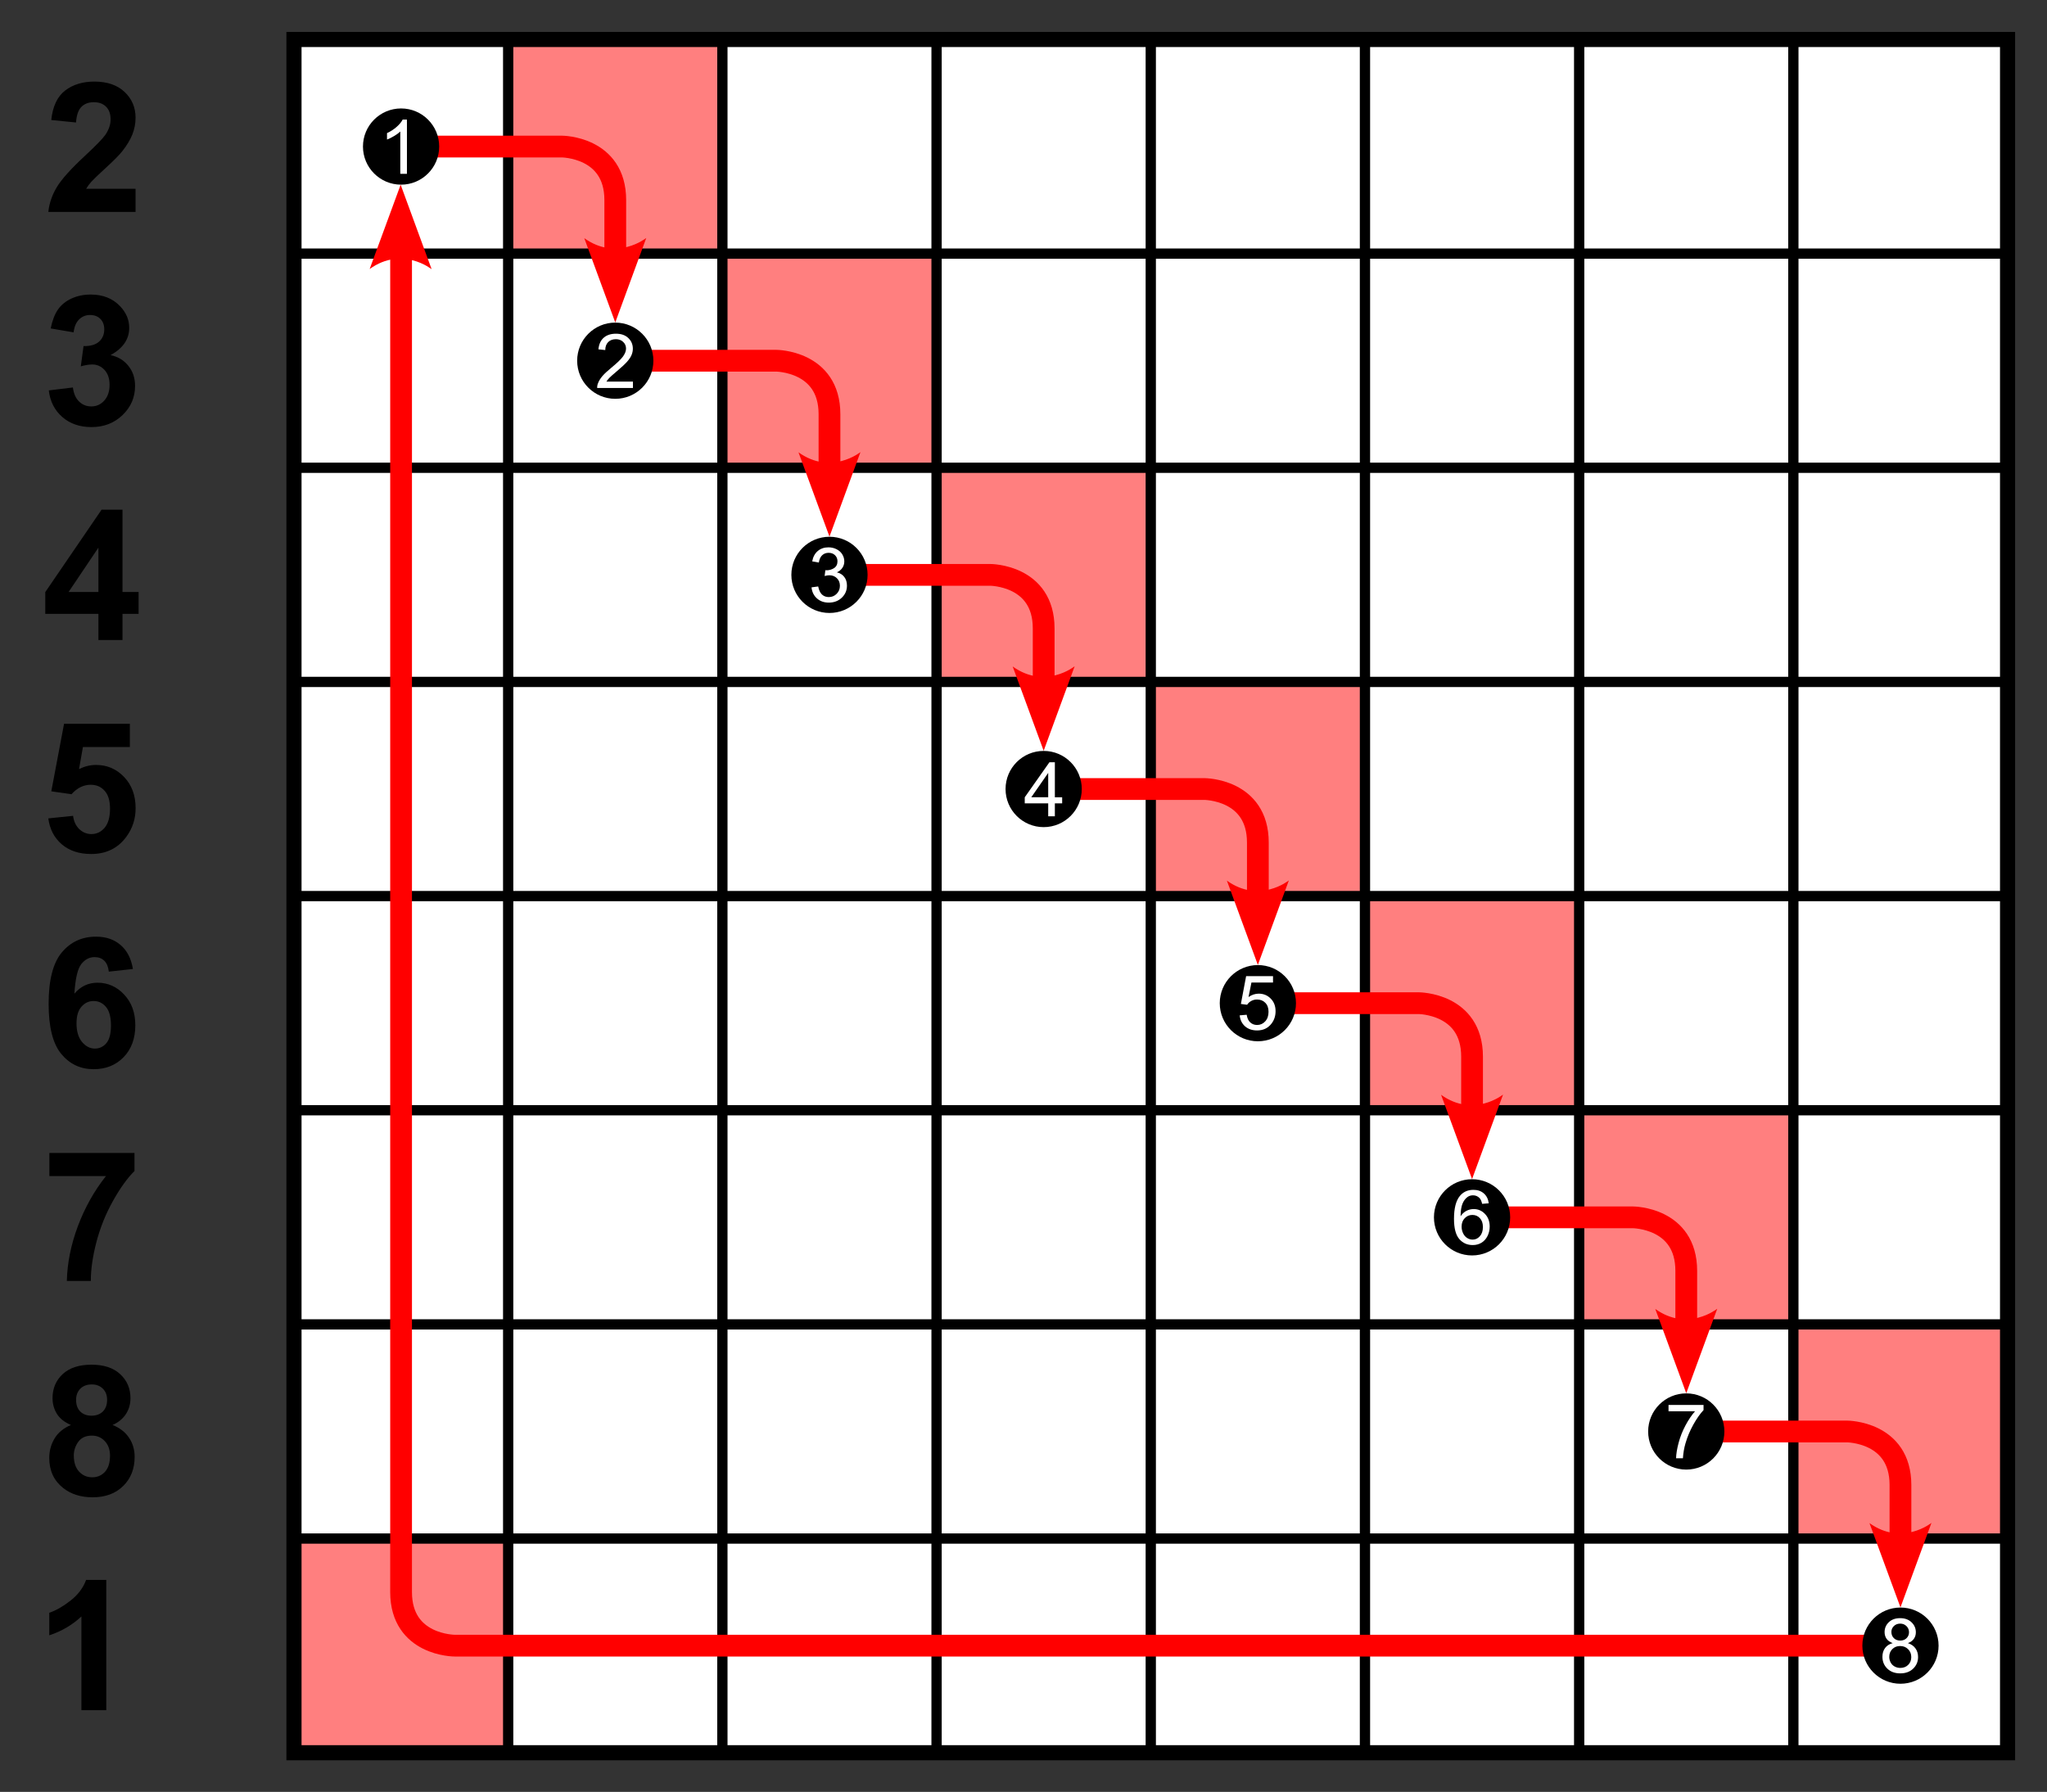 <?xml version="1.0" encoding="UTF-8" standalone="no"?>
<!-- Created with Inkscape (http://www.inkscape.org/) -->

<svg
   xmlns:dc="http://purl.org/dc/elements/1.1/"
   xmlns:cc="http://creativecommons.org/ns#"
   xmlns:rdf="http://www.w3.org/1999/02/22-rdf-syntax-ns#"
   xmlns:svg="http://www.w3.org/2000/svg"
   xmlns="http://www.w3.org/2000/svg"
   xmlns:sodipodi="http://sodipodi.sourceforge.net/DTD/sodipodi-0.dtd"
   xmlns:inkscape="http://www.inkscape.org/namespaces/inkscape"
   width="169.31"
   height="148.239"
   id="svg2"
   version="1.1"
   inkscape:version="0.91 r13725"
   sodipodi:docname="Array_of_permutations;_circular_shift,_right.svg">
  <rect width="100%" height="100%" fill="#333333" stroke="none"/>
  <defs
     id="defs4" />
  <sodipodi:namedview
     id="base"
     pagecolor="#ffffff"
     bordercolor="#666666"
     borderopacity="1.0"
     inkscape:pageopacity="0.0"
     inkscape:pageshadow="2"
     inkscape:zoom="3.3219346"
     inkscape:cx="-1.3005184"
     inkscape:cy="16.775405"
     inkscape:document-units="px"
     inkscape:current-layer="layer5"
     showgrid="true"
     inkscape:window-width="1869"
     inkscape:window-height="1056"
     inkscape:window-x="51"
     inkscape:window-y="24"
     inkscape:window-maximized="1"
     inkscape:snap-global="false"
     fit-margin-top="0"
     fit-margin-left="0"
     fit-margin-right="0"
     fit-margin-bottom="0">
    <inkscape:grid
       type="xygrid"
       id="grid2985"
       empspacing="9"
       visible="false"
       enabled="true"
       snapvisiblegridlinesonly="true"
       units="cm"
       spacingx="0.125cm"
       spacingy="0.125cm"
       originx="-2048.519"
       originy="-14.475" />
  </sodipodi:namedview>
  <g
     inkscape:groupmode="layer"
     id="layer5"
     inkscape:label="layer"
     transform="translate(-1322.141,-1077.443)">
    <g
       id="g6163"
       transform="matrix(0,1,1,0,265.748,-265.748)">
      <rect
         y="1080.709"
         x="1346.457"
         height="141.732"
         width="141.732"
         id="rect7422-7"
         style="fill:#ffffff;fill-opacity:1;stroke:none" />
      <rect
         y="1098.425"
         x="1346.457"
         height="17.717"
         width="17.717"
         id="rect7624-0-9-4-26"
         style="opacity:0.5;fill:#ff0000;fill-opacity:1;stroke:none" />
      <rect
         y="1116.142"
         x="1364.173"
         height="17.717"
         width="17.717"
         id="rect7624-0-9-4-4-53"
         style="opacity:0.5;fill:#ff0000;fill-opacity:1;stroke:none" />
      <rect
         y="1133.858"
         x="1381.89"
         height="17.717"
         width="17.717"
         id="rect7624-0-9-4-1-8"
         style="opacity:0.5;fill:#ff0000;fill-opacity:1;stroke:none" />
      <rect
         y="1151.575"
         x="1399.606"
         height="17.717"
         width="17.717"
         id="rect7624-0-9-4-3-01"
         style="opacity:0.5;fill:#ff0000;fill-opacity:1;stroke:none" />
      <rect
         y="1169.291"
         x="1417.323"
         height="17.717"
         width="17.717"
         id="rect7624-0-9-4-5-8"
         style="opacity:0.5;fill:#ff0000;fill-opacity:1;stroke:none" />
      <rect
         y="1187.008"
         x="1435.039"
         height="17.717"
         width="17.717"
         id="rect7624-0-9-4-54-8"
         style="opacity:0.5;fill:#ff0000;fill-opacity:1;stroke:none" />
      <rect
         y="1204.724"
         x="1452.756"
         height="17.717"
         width="17.717"
         id="rect7624-0-9-4-8-8"
         style="opacity:0.5;fill:#ff0000;fill-opacity:1;stroke:none" />
      <rect
         y="1080.709"
         x="1470.472"
         height="17.717"
         width="17.717"
         id="rect7624-0-9-4-548-2"
         style="opacity:0.5;fill:#ff0000;fill-opacity:1;stroke:none" />
      <path
         inkscape:connector-curvature="0"
         id="path6930-1-0-42-2-1"
         d="m 1346.457,1080.709 0,141.732 141.732,0 0,-141.732 -141.732,0"
         style="color:#000000;display:inline;overflow:visible;visibility:visible;fill:none;stroke:#000000;stroke-width:1.25;stroke-linecap:square;stroke-miterlimit:4;stroke-dasharray:none;stroke-opacity:1;marker:none;enable-background:accumulate" />
      <path
         inkscape:connector-curvature="0"
         id="path6932-40-7-04-5-59"
         d="m 1346.457,1098.425 141.732,0"
         style="color:#000000;display:inline;overflow:visible;visibility:visible;fill:#ff0000;fill-opacity:1;fill-rule:nonzero;stroke:#000000;stroke-width:0.85;stroke-linecap:square;stroke-miterlimit:4;stroke-dasharray:none;stroke-opacity:1;marker:none;enable-background:accumulate" />
      <path
         inkscape:connector-curvature="0"
         id="path6932-7-4-6-51-0-45"
         d="m 1346.457,1116.142 141.732,0"
         style="color:#000000;display:inline;overflow:visible;visibility:visible;fill:#ff0000;fill-opacity:1;fill-rule:nonzero;stroke:#000000;stroke-width:0.85;stroke-linecap:square;stroke-miterlimit:4;stroke-dasharray:none;stroke-opacity:1;marker:none;enable-background:accumulate" />
      <path
         inkscape:connector-curvature="0"
         id="path6932-3-6-0-45-6-62"
         d="m 1346.457,1133.858 141.732,0"
         style="color:#000000;display:inline;overflow:visible;visibility:visible;fill:#ff0000;fill-opacity:1;fill-rule:nonzero;stroke:#000000;stroke-width:0.85;stroke-linecap:square;stroke-miterlimit:4;stroke-dasharray:none;stroke-opacity:1;marker:none;enable-background:accumulate" />
      <path
         inkscape:connector-curvature="0"
         id="path6932-0-04-7-32-2-48"
         d="m 1346.457,1151.575 141.732,0"
         style="color:#000000;display:inline;overflow:visible;visibility:visible;fill:#ff0000;fill-opacity:1;fill-rule:nonzero;stroke:#000000;stroke-width:0.85;stroke-linecap:square;stroke-miterlimit:4;stroke-dasharray:none;stroke-opacity:1;marker:none;enable-background:accumulate" />
      <path
         inkscape:connector-curvature="0"
         id="path6932-2-6-7-7-9-9"
         d="m 1346.457,1187.008 141.732,0"
         style="color:#000000;display:inline;overflow:visible;visibility:visible;fill:#ff0000;fill-opacity:1;fill-rule:nonzero;stroke:#000000;stroke-width:0.85;stroke-linecap:square;stroke-miterlimit:4;stroke-dasharray:none;stroke-opacity:1;marker:none;enable-background:accumulate" />
      <path
         inkscape:connector-curvature="0"
         id="path6932-78-9-6-77-8-0"
         d="m 1346.457,1169.291 141.732,0"
         style="color:#000000;display:inline;overflow:visible;visibility:visible;fill:#ff0000;fill-opacity:1;fill-rule:nonzero;stroke:#000000;stroke-width:0.85;stroke-linecap:square;stroke-miterlimit:4;stroke-dasharray:none;stroke-opacity:1;marker:none;enable-background:accumulate" />
      <path
         inkscape:connector-curvature="0"
         id="path6932-1-37-7-02-8-64"
         d="m 1346.457,1204.724 141.732,0"
         style="color:#000000;display:inline;overflow:visible;visibility:visible;fill:#ff0000;fill-opacity:1;fill-rule:nonzero;stroke:#000000;stroke-width:0.85;stroke-linecap:square;stroke-miterlimit:4;stroke-dasharray:none;stroke-opacity:1;marker:none;enable-background:accumulate" />
      <path
         inkscape:connector-curvature="0"
         id="path6932-22-3-3-8-3-2"
         d="m 1364.173,1222.441 0,-141.732"
         style="color:#000000;display:inline;overflow:visible;visibility:visible;fill:#ff0000;fill-opacity:1;fill-rule:nonzero;stroke:#000000;stroke-width:0.85;stroke-linecap:square;stroke-miterlimit:4;stroke-dasharray:none;stroke-opacity:1;marker:none;enable-background:accumulate" />
      <path
         inkscape:connector-curvature="0"
         id="path6932-7-5-0-4-16-0-9"
         d="m 1381.89,1222.441 0,-141.732"
         style="color:#000000;display:inline;overflow:visible;visibility:visible;fill:#ff0000;fill-opacity:1;fill-rule:nonzero;stroke:#000000;stroke-width:0.85;stroke-linecap:square;stroke-miterlimit:4;stroke-dasharray:none;stroke-opacity:1;marker:none;enable-background:accumulate" />
      <path
         inkscape:connector-curvature="0"
         id="path6932-3-1-0-5-5-7-6"
         d="m 1399.606,1222.441 0,-141.732"
         style="color:#000000;display:inline;overflow:visible;visibility:visible;fill:#ff0000;fill-opacity:1;fill-rule:nonzero;stroke:#000000;stroke-width:0.85;stroke-linecap:square;stroke-miterlimit:4;stroke-dasharray:none;stroke-opacity:1;marker:none;enable-background:accumulate" />
      <path
         inkscape:connector-curvature="0"
         id="path6932-0-0-10-7-70-0-5"
         d="m 1417.323,1222.441 0,-141.732"
         style="color:#000000;display:inline;overflow:visible;visibility:visible;fill:#ff0000;fill-opacity:1;fill-rule:nonzero;stroke:#000000;stroke-width:0.85;stroke-linecap:square;stroke-miterlimit:4;stroke-dasharray:none;stroke-opacity:1;marker:none;enable-background:accumulate" />
      <path
         inkscape:connector-curvature="0"
         id="path6932-2-0-5-2-00-8-4"
         d="m 1452.756,1222.441 0,-141.732"
         style="color:#000000;display:inline;overflow:visible;visibility:visible;fill:#ff0000;fill-opacity:1;fill-rule:nonzero;stroke:#000000;stroke-width:0.85;stroke-linecap:square;stroke-miterlimit:4;stroke-dasharray:none;stroke-opacity:1;marker:none;enable-background:accumulate" />
      <path
         inkscape:connector-curvature="0"
         id="path6932-78-8-3-3-58-6-7"
         d="m 1435.039,1222.441 0,-141.732"
         style="color:#000000;display:inline;overflow:visible;visibility:visible;fill:#ff0000;fill-opacity:1;fill-rule:nonzero;stroke:#000000;stroke-width:0.85;stroke-linecap:square;stroke-miterlimit:4;stroke-dasharray:none;stroke-opacity:1;marker:none;enable-background:accumulate" />
      <path
         inkscape:connector-curvature="0"
         id="path6932-1-4-25-2-13-5-8"
         d="m 1470.472,1222.441 0,-141.732"
         style="color:#000000;display:inline;overflow:visible;visibility:visible;fill:#ff0000;fill-opacity:1;fill-rule:nonzero;stroke:#000000;stroke-width:0.85;stroke-linecap:square;stroke-miterlimit:4;stroke-dasharray:none;stroke-opacity:1;marker:none;enable-background:accumulate" />
      <path
         inkscape:connector-curvature="0"
         style="display:inline;fill:#ff0000;fill-opacity:1;fill-rule:nonzero;stroke:none;stroke-width:0.5;stroke-linecap:square;stroke-miterlimit:4;stroke-dasharray:none;stroke-opacity:1"
         d="m 1365.445,1086.968 -6.974,2.563 6.992,2.563 c 0,0 -1.953,-2.424 -0.017,-5.126 z"
         id="path5990-0-7-92-9" />
      <path
         inkscape:connector-curvature="0"
         style="display:inline;fill:#ff0000;fill-opacity:1;fill-rule:nonzero;stroke:none;stroke-width:0.5;stroke-linecap:square;stroke-miterlimit:4;stroke-dasharray:none;stroke-opacity:1"
         d="m 1362.895,1104.72 6.974,2.563 -6.992,2.563 c 0,0 1.953,-2.424 0.017,-5.126 z"
         id="path5990-0-7-92-2-3-74" />
      <path
         inkscape:connector-curvature="0"
         style="display:inline;fill:#ff0000;fill-opacity:1;fill-rule:nonzero;stroke:none;stroke-width:0.5;stroke-linecap:square;stroke-miterlimit:4;stroke-dasharray:none;stroke-opacity:1"
         d="m 1380.611,1122.437 6.974,2.563 -6.992,2.563 c 0,0 1.953,-2.424 0.017,-5.126 z"
         id="path5990-0-7-92-2-0-63" />
      <path
         inkscape:connector-curvature="0"
         style="display:inline;fill:#ff0000;fill-opacity:1;fill-rule:nonzero;stroke:none;stroke-width:0.5;stroke-linecap:square;stroke-miterlimit:4;stroke-dasharray:none;stroke-opacity:1"
         d="m 1398.328,1140.153 6.974,2.563 -6.992,2.563 c 0,0 1.953,-2.424 0.017,-5.126 z"
         id="path5990-0-7-92-2-2-8" />
      <path
         inkscape:connector-curvature="0"
         style="display:inline;fill:#ff0000;fill-opacity:1;fill-rule:nonzero;stroke:none;stroke-width:0.5;stroke-linecap:square;stroke-miterlimit:4;stroke-dasharray:none;stroke-opacity:1"
         d="m 1416.044,1157.87 6.974,2.563 -6.992,2.563 c 0,0 1.953,-2.424 0.017,-5.126 z"
         id="path5990-0-7-92-2-8-55" />
      <path
         inkscape:connector-curvature="0"
         style="display:inline;fill:#ff0000;fill-opacity:1;fill-rule:nonzero;stroke:none;stroke-width:0.5;stroke-linecap:square;stroke-miterlimit:4;stroke-dasharray:none;stroke-opacity:1"
         d="m 1433.761,1175.586 6.974,2.563 -6.992,2.563 c 0,0 1.953,-2.424 0.017,-5.126 z"
         id="path5990-0-7-92-2-89-3" />
      <path
         inkscape:connector-curvature="0"
         style="display:inline;fill:#ff0000;fill-opacity:1;fill-rule:nonzero;stroke:none;stroke-width:0.5;stroke-linecap:square;stroke-miterlimit:4;stroke-dasharray:none;stroke-opacity:1"
         d="m 1451.477,1193.303 6.974,2.563 -6.992,2.563 c 0,0 1.953,-2.424 0.017,-5.126 z"
         id="path5990-0-7-92-2-4-9" />
      <path
         inkscape:connector-curvature="0"
         style="display:inline;fill:#ff0000;fill-opacity:1;fill-rule:nonzero;stroke:none;stroke-width:0.5;stroke-linecap:square;stroke-miterlimit:4;stroke-dasharray:none;stroke-opacity:1"
         d="m 1469.194,1211.02 6.974,2.563 -6.992,2.563 c 0,0 1.953,-2.424 0.017,-5.126 z"
         id="path5990-0-7-92-2-04-68" />
      <path
         inkscape:connector-curvature="0"
         id="path40302-13"
         d="m 1355.315,1089.567 0,13.287 c 0,0 0,4.429 4.429,4.429 4.429,0 4.429,0 4.429,0"
         style="color:#000000;display:inline;overflow:visible;visibility:visible;fill:none;stroke:#ff0000;stroke-width:1.8;stroke-linecap:butt;stroke-linejoin:miter;stroke-miterlimit:4;stroke-dasharray:none;stroke-dashoffset:0;stroke-opacity:1;marker:none;enable-background:accumulate" />
      <path
         inkscape:connector-curvature="0"
         id="path40302-21"
         d="m 1373.031,1107.284 0,13.287 c 0,0 0,4.429 4.429,4.429 4.429,0 4.429,0 4.429,0"
         style="color:#000000;display:inline;overflow:visible;visibility:visible;fill:none;stroke:#ff0000;stroke-width:1.8;stroke-linecap:butt;stroke-linejoin:miter;stroke-miterlimit:4;stroke-dasharray:none;stroke-dashoffset:0;stroke-opacity:1;marker:none;enable-background:accumulate" />
      <path
         inkscape:connector-curvature="0"
         id="path40302-211"
         d="m 1390.748,1125 0,13.287 c 0,0 0,4.429 4.429,4.429 4.429,0 4.429,0 4.429,0"
         style="color:#000000;display:inline;overflow:visible;visibility:visible;fill:none;stroke:#ff0000;stroke-width:1.8;stroke-linecap:butt;stroke-linejoin:miter;stroke-miterlimit:4;stroke-dasharray:none;stroke-dashoffset:0;stroke-opacity:1;marker:none;enable-background:accumulate" />
      <path
         inkscape:connector-curvature="0"
         id="path40302-33"
         d="m 1408.465,1142.716 0,13.287 c 0,0 0,4.429 4.429,4.429 4.429,0 4.429,0 4.429,0"
         style="color:#000000;display:inline;overflow:visible;visibility:visible;fill:none;stroke:#ff0000;stroke-width:1.8;stroke-linecap:butt;stroke-linejoin:miter;stroke-miterlimit:4;stroke-dasharray:none;stroke-dashoffset:0;stroke-opacity:1;marker:none;enable-background:accumulate" />
      <path
         inkscape:connector-curvature="0"
         id="path40302-82"
         d="m 1426.181,1160.433 0,13.287 c 0,0 0,4.429 4.429,4.429 4.429,0 4.429,0 4.429,0"
         style="color:#000000;display:inline;overflow:visible;visibility:visible;fill:none;stroke:#ff0000;stroke-width:1.8;stroke-linecap:butt;stroke-linejoin:miter;stroke-miterlimit:4;stroke-dasharray:none;stroke-dashoffset:0;stroke-opacity:1;marker:none;enable-background:accumulate" />
      <path
         inkscape:connector-curvature="0"
         id="path40302-26"
         d="m 1443.898,1178.15 0,13.287 c 0,0 0,4.429 4.429,4.429 4.429,0 4.429,0 4.429,0"
         style="color:#000000;display:inline;overflow:visible;visibility:visible;fill:none;stroke:#ff0000;stroke-width:1.8;stroke-linecap:butt;stroke-linejoin:miter;stroke-miterlimit:4;stroke-dasharray:none;stroke-dashoffset:0;stroke-opacity:1;marker:none;enable-background:accumulate" />
      <path
         inkscape:connector-curvature="0"
         id="path40302-344"
         d="m 1461.614,1195.866 0,13.287 c 0,0 0,4.429 4.429,4.429 4.429,0 4.429,0 4.429,0"
         style="color:#000000;display:inline;overflow:visible;visibility:visible;fill:none;stroke:#ff0000;stroke-width:1.8;stroke-linecap:butt;stroke-linejoin:miter;stroke-miterlimit:4;stroke-dasharray:none;stroke-dashoffset:0;stroke-opacity:1;marker:none;enable-background:accumulate" />
      <path
         inkscape:connector-curvature="0"
         id="path26067"
         d="m 1479.331,1213.583 0,-119.587 c 0,0 0,-4.429 -4.429,-4.429 -4.429,0 -110.728,0 -110.728,0"
         style="color:#000000;display:inline;overflow:visible;visibility:visible;fill:none;stroke:#ff0000;stroke-width:1.8;stroke-linecap:butt;stroke-linejoin:miter;stroke-miterlimit:4;stroke-dasharray:none;stroke-dashoffset:0;stroke-opacity:1;marker:none;enable-background:accumulate" />
      <ellipse
         ry="2.764"
         rx="2.764"
         cy="-1355.315"
         cx="-1089.567"
         style="display:inline;fill:#000000;fill-opacity:1;fill-rule:nonzero;stroke:#000000;stroke-width:0.777;stroke-linecap:square;stroke-miterlimit:4;stroke-dasharray:none;stroke-opacity:1"
         id="path6054-5-5-9"
         transform="matrix(0,-1,-1,0,0,0)" />
      <ellipse
         ry="2.764"
         rx="2.764"
         cy="-1373.032"
         cx="-1107.283"
         style="display:inline;fill:#000000;fill-opacity:1;fill-rule:nonzero;stroke:#000000;stroke-width:0.777;stroke-linecap:square;stroke-miterlimit:4;stroke-dasharray:none;stroke-opacity:1"
         id="path6054-5-5-4-0"
         transform="matrix(0,-1,-1,0,0,0)" />
      <ellipse
         ry="2.764"
         rx="2.764"
         cy="-1390.748"
         cx="-1125"
         style="display:inline;fill:#000000;fill-opacity:1;fill-rule:nonzero;stroke:#000000;stroke-width:0.777;stroke-linecap:square;stroke-miterlimit:4;stroke-dasharray:none;stroke-opacity:1"
         id="path6054-5-5-3-35"
         transform="matrix(0,-1,-1,0,0,0)" />
      <ellipse
         ry="2.764"
         rx="2.764"
         cy="-1408.465"
         cx="-1142.716"
         style="display:inline;fill:#000000;fill-opacity:1;fill-rule:nonzero;stroke:#000000;stroke-width:0.777;stroke-linecap:square;stroke-miterlimit:4;stroke-dasharray:none;stroke-opacity:1"
         id="path6054-5-5-1-7"
         transform="matrix(0,-1,-1,0,0,0)" />
      <ellipse
         ry="2.764"
         rx="2.764"
         cy="-1426.181"
         cx="-1160.433"
         style="display:inline;fill:#000000;fill-opacity:1;fill-rule:nonzero;stroke:#000000;stroke-width:0.777;stroke-linecap:square;stroke-miterlimit:4;stroke-dasharray:none;stroke-opacity:1"
         id="path6054-5-5-0-54"
         transform="matrix(0,-1,-1,0,0,0)" />
      <ellipse
         ry="2.764"
         rx="2.764"
         cy="-1443.898"
         cx="-1178.149"
         style="display:inline;fill:#000000;fill-opacity:1;fill-rule:nonzero;stroke:#000000;stroke-width:0.777;stroke-linecap:square;stroke-miterlimit:4;stroke-dasharray:none;stroke-opacity:1"
         id="path6054-5-5-8-42"
         transform="matrix(0,-1,-1,0,0,0)" />
      <ellipse
         ry="2.764"
         rx="2.764"
         cy="-1461.614"
         cx="-1195.866"
         style="display:inline;fill:#000000;fill-opacity:1;fill-rule:nonzero;stroke:#000000;stroke-width:0.777;stroke-linecap:square;stroke-miterlimit:4;stroke-dasharray:none;stroke-opacity:1"
         id="path6054-5-5-43-8"
         transform="matrix(0,-1,-1,0,0,0)" />
      <ellipse
         ry="2.764"
         rx="2.764"
         cy="-1479.331"
         cx="-1213.583"
         style="display:inline;fill:#000000;fill-opacity:1;fill-rule:nonzero;stroke:#000000;stroke-width:0.777;stroke-linecap:square;stroke-miterlimit:4;stroke-dasharray:none;stroke-opacity:1"
         id="path6054-5-5-38-72"
         transform="matrix(0,-1,-1,0,0,0)" />
    </g>
    <g
       style="color:#000000;font-style:normal;font-variant:normal;font-weight:bold;font-stretch:normal;font-size:15px;line-height:125%;font-family:Arial;-inkscape-font-specification:'Arial Bold';text-indent:0;text-align:start;text-decoration:none;text-decoration-line:none;text-decoration-style:solid;text-decoration-color:#000000;letter-spacing:0px;word-spacing:0px;text-transform:none;direction:ltr;block-progression:tb;writing-mode:lr-tb;baseline-shift:baseline;text-anchor:start;white-space:normal;clip-rule:nonzero;display:inline;overflow:visible;visibility:visible;opacity:1;isolation:auto;mix-blend-mode:normal;color-interpolation:sRGB;color-interpolation-filters:linearRGB;solid-color:#000000;solid-opacity:1;fill:#000000;fill-opacity:1;fill-rule:evenodd;stroke:none;stroke-width:21.26;stroke-linecap:butt;stroke-linejoin:miter;stroke-miterlimit:4;stroke-dasharray:none;stroke-dashoffset:0;stroke-opacity:1;color-rendering:auto;image-rendering:auto;shape-rendering:auto;text-rendering:auto;enable-background:accumulate"
       id="text4219"
       transform="translate(4.739,-4.908)">
      <path
         d="m 1323.271,1200.236 q -0.798,-0.337 -1.165,-0.923 -0.359,-0.593 -0.359,-1.296 0,-1.201 0.835,-1.985 0.842,-0.784 2.388,-0.784 1.531,0 2.373,0.784 0.85,0.784 0.85,1.985 0,0.747 -0.388,1.333 -0.388,0.579 -1.091,0.886 0.893,0.359 1.355,1.047 0.469,0.689 0.469,1.589 0,1.487 -0.952,2.417 -0.945,0.93 -2.52,0.93 -1.465,0 -2.439,-0.769 -1.15,-0.908 -1.15,-2.49 0,-0.872 0.432,-1.597 0.432,-0.732 1.362,-1.128 z m 0.425,-2.073 q 0,0.615 0.344,0.96 0.351,0.344 0.93,0.344 0.586,0 0.938,-0.344 0.352,-0.352 0.352,-0.967 0,-0.579 -0.352,-0.923 -0.344,-0.351 -0.915,-0.351 -0.593,0 -0.945,0.351 -0.352,0.352 -0.352,0.93 z m -0.19,4.6 q 0,0.85 0.432,1.326 0.44,0.476 1.091,0.476 0.637,0 1.055,-0.454 0.417,-0.462 0.417,-1.326 0,-0.754 -0.425,-1.208 -0.425,-0.461 -1.077,-0.461 -0.754,0 -1.128,0.52 -0.366,0.52 -0.366,1.128 z"
         id="path4224"
         inkscape:connector-curvature="0" />
    </g>
    <g
       style="color:#000000;font-style:normal;font-variant:normal;font-weight:bold;font-stretch:normal;font-size:15px;line-height:125%;font-family:Arial;-inkscape-font-specification:'Arial Bold';text-indent:0;text-align:start;text-decoration:none;text-decoration-line:none;text-decoration-style:solid;text-decoration-color:#000000;letter-spacing:0px;word-spacing:0px;text-transform:none;direction:ltr;block-progression:tb;writing-mode:lr-tb;baseline-shift:baseline;text-anchor:start;white-space:normal;clip-rule:nonzero;display:inline;overflow:visible;visibility:visible;opacity:1;isolation:auto;mix-blend-mode:normal;color-interpolation:sRGB;color-interpolation-filters:linearRGB;solid-color:#000000;solid-opacity:1;fill:#000000;fill-opacity:1;fill-rule:evenodd;stroke:none;stroke-width:21.26;stroke-linecap:butt;stroke-linejoin:miter;stroke-miterlimit:4;stroke-dasharray:none;stroke-dashoffset:0;stroke-opacity:1;color-rendering:auto;image-rendering:auto;shape-rendering:auto;text-rendering:auto;enable-background:accumulate"
       id="text4191"
       transform="translate(18.161,129.11)">
      <path
         d="m 1312.772,1089.815 -2.058,0 0,-7.756 q -1.128,1.055 -2.659,1.56 l 0,-1.868 q 0.806,-0.264 1.75,-0.996 0.945,-0.74 1.296,-1.721 l 1.67,0 0,10.781 z"
         id="path4245"
         inkscape:connector-curvature="0" />
    </g>
    <g
       style="color:#000000;font-style:normal;font-variant:normal;font-weight:bold;font-stretch:normal;font-size:15px;line-height:125%;font-family:Arial;-inkscape-font-specification:'Arial Bold';text-indent:0;text-align:start;text-decoration:none;text-decoration-line:none;text-decoration-style:solid;text-decoration-color:#000000;letter-spacing:0px;word-spacing:0px;text-transform:none;direction:ltr;block-progression:tb;writing-mode:lr-tb;baseline-shift:baseline;text-anchor:start;white-space:normal;clip-rule:nonzero;display:inline;overflow:visible;visibility:visible;opacity:1;isolation:auto;mix-blend-mode:normal;color-interpolation:sRGB;color-interpolation-filters:linearRGB;solid-color:#000000;solid-opacity:1;fill:#000000;fill-opacity:1;fill-rule:evenodd;stroke:none;stroke-width:21.26;stroke-linecap:butt;stroke-linejoin:miter;stroke-miterlimit:4;stroke-dasharray:none;stroke-dashoffset:0;stroke-opacity:1;color-rendering:auto;image-rendering:auto;shape-rendering:auto;text-rendering:auto;enable-background:accumulate"
       id="text4195"
       transform="translate(19.909,-9.515)">
      <path
         d="m 1313.444,1102.577 0,1.912 -7.214,0 q 0.117,-1.084 0.703,-2.051 0.586,-0.974 2.314,-2.578 1.392,-1.296 1.707,-1.758 0.425,-0.637 0.425,-1.26 0,-0.688 -0.374,-1.055 -0.366,-0.373 -1.018,-0.373 -0.644,0 -1.025,0.388 -0.381,0.388 -0.44,1.289 l -2.051,-0.205 q 0.183,-1.699 1.15,-2.439 0.967,-0.74 2.417,-0.74 1.589,0 2.498,0.857 0.908,0.857 0.908,2.131 0,0.725 -0.264,1.384 -0.256,0.652 -0.82,1.37 -0.373,0.476 -1.348,1.37 -0.974,0.893 -1.238,1.187 -0.256,0.293 -0.417,0.571 l 4.087,0 z"
         id="path4242"
         inkscape:connector-curvature="0" />
    </g>
    <g
       style="color:#000000;font-style:normal;font-variant:normal;font-weight:bold;font-stretch:normal;font-size:15px;line-height:125%;font-family:Arial;-inkscape-font-specification:'Arial Bold';text-indent:0;text-align:start;text-decoration:none;text-decoration-line:none;text-decoration-style:solid;text-decoration-color:#000000;letter-spacing:0px;word-spacing:0px;text-transform:none;direction:ltr;block-progression:tb;writing-mode:lr-tb;baseline-shift:baseline;text-anchor:start;white-space:normal;clip-rule:nonzero;display:inline;overflow:visible;visibility:visible;opacity:1;isolation:auto;mix-blend-mode:normal;color-interpolation:sRGB;color-interpolation-filters:linearRGB;solid-color:#000000;solid-opacity:1;fill:#000000;fill-opacity:1;fill-rule:evenodd;stroke:none;stroke-width:21.26;stroke-linecap:butt;stroke-linejoin:miter;stroke-miterlimit:4;stroke-dasharray:none;stroke-dashoffset:0;stroke-opacity:1;color-rendering:auto;image-rendering:auto;shape-rendering:auto;text-rendering:auto;enable-background:accumulate"
       id="text4199"
       transform="translate(14.361,-9.273)">
      <path
         d="m 1311.818,1119.013 1.992,-0.242 q 0.095,0.762 0.513,1.165 0.417,0.403 1.011,0.403 0.637,0 1.069,-0.483 0.44,-0.483 0.44,-1.304 0,-0.776 -0.417,-1.23 -0.417,-0.454 -1.018,-0.454 -0.396,0 -0.945,0.154 l 0.227,-1.677 q 0.835,0.022 1.274,-0.359 0.439,-0.388 0.439,-1.025 0,-0.542 -0.322,-0.864 -0.322,-0.322 -0.857,-0.322 -0.527,0 -0.901,0.366 -0.373,0.366 -0.454,1.069 l -1.897,-0.322 q 0.198,-0.974 0.593,-1.553 0.403,-0.586 1.113,-0.915 0.718,-0.337 1.604,-0.337 1.516,0 2.432,0.967 0.754,0.791 0.754,1.787 0,1.413 -1.545,2.256 0.923,0.198 1.472,0.886 0.557,0.688 0.557,1.663 0,1.414 -1.033,2.41 -1.033,0.996 -2.571,0.996 -1.458,0 -2.417,-0.835 -0.959,-0.842 -1.113,-2.197 z"
         id="path4239"
         inkscape:connector-curvature="0" />
    </g>
    <g
       style="color:#000000;font-style:normal;font-variant:normal;font-weight:bold;font-stretch:normal;font-size:15px;line-height:125%;font-family:Arial;-inkscape-font-specification:'Arial Bold';text-indent:0;text-align:start;text-decoration:none;text-decoration-line:none;text-decoration-style:solid;text-decoration-color:#000000;letter-spacing:0px;word-spacing:0px;text-transform:none;direction:ltr;block-progression:tb;writing-mode:lr-tb;baseline-shift:baseline;text-anchor:start;white-space:normal;clip-rule:nonzero;display:inline;overflow:visible;visibility:visible;opacity:1;isolation:auto;mix-blend-mode:normal;color-interpolation:sRGB;color-interpolation-filters:linearRGB;solid-color:#000000;solid-opacity:1;fill:#000000;fill-opacity:1;fill-rule:evenodd;stroke:none;stroke-width:21.26;stroke-linecap:butt;stroke-linejoin:miter;stroke-miterlimit:4;stroke-dasharray:none;stroke-dashoffset:0;stroke-opacity:1;color-rendering:auto;image-rendering:auto;shape-rendering:auto;text-rendering:auto;enable-background:accumulate"
       id="text4203"
       transform="translate(14.86,-9.522)">
      <path
         d="m 1315.421,1139.91 0,-2.161 -4.395,0 0,-1.802 4.658,-6.819 1.728,0 0,6.812 1.333,0 0,1.809 -1.333,0 0,2.161 -1.992,0 z m 0,-3.97 0,-3.67 -2.468,3.67 2.468,0 z"
         id="path4236"
         inkscape:connector-curvature="0" />
    </g>
    <g
       style="color:#000000;font-style:normal;font-variant:normal;font-weight:bold;font-stretch:normal;font-size:15px;line-height:125%;font-family:Arial;-inkscape-font-specification:'Arial Bold';text-indent:0;text-align:start;text-decoration:none;text-decoration-line:none;text-decoration-style:solid;text-decoration-color:#000000;letter-spacing:0px;word-spacing:0px;text-transform:none;direction:ltr;block-progression:tb;writing-mode:lr-tb;baseline-shift:baseline;text-anchor:start;white-space:normal;clip-rule:nonzero;display:inline;overflow:visible;visibility:visible;opacity:1;isolation:auto;mix-blend-mode:normal;color-interpolation:sRGB;color-interpolation-filters:linearRGB;solid-color:#000000;solid-opacity:1;fill:#000000;fill-opacity:1;fill-rule:evenodd;stroke:none;stroke-width:21.26;stroke-linecap:butt;stroke-linejoin:miter;stroke-miterlimit:4;stroke-dasharray:none;stroke-dashoffset:0;stroke-opacity:1;color-rendering:auto;image-rendering:auto;shape-rendering:auto;text-rendering:auto;enable-background:accumulate"
       id="text4207"
       transform="translate(12.022,-2.628)">
      <path
         d="m 1314.113,1147.775 2.051,-0.212 q 0.088,0.696 0.52,1.106 0.432,0.403 0.996,0.403 0.645,0 1.091,-0.52 0.447,-0.527 0.447,-1.582 0,-0.989 -0.447,-1.48 -0.439,-0.498 -1.15,-0.498 -0.886,0 -1.589,0.784 l -1.67,-0.242 1.055,-5.588 5.442,0 0,1.926 -3.882,0 -0.322,1.824 q 0.689,-0.344 1.406,-0.344 1.37,0 2.322,0.996 0.952,0.996 0.952,2.585 0,1.326 -0.769,2.366 -1.047,1.421 -2.908,1.421 -1.487,0 -2.424,-0.798 -0.938,-0.798 -1.121,-2.146 z"
         id="path4233"
         inkscape:connector-curvature="0" />
    </g>
    <g
       style="color:#000000;font-style:normal;font-variant:normal;font-weight:bold;font-stretch:normal;font-size:15px;line-height:125%;font-family:Arial;-inkscape-font-specification:'Arial Bold';text-indent:0;text-align:start;text-decoration:none;text-decoration-line:none;text-decoration-style:solid;text-decoration-color:#000000;letter-spacing:0px;word-spacing:0px;text-transform:none;direction:ltr;block-progression:tb;writing-mode:lr-tb;baseline-shift:baseline;text-anchor:start;white-space:normal;clip-rule:nonzero;display:inline;overflow:visible;visibility:visible;opacity:1;isolation:auto;mix-blend-mode:normal;color-interpolation:sRGB;color-interpolation-filters:linearRGB;solid-color:#000000;solid-opacity:1;fill:#000000;fill-opacity:1;fill-rule:evenodd;stroke:none;stroke-width:21.26;stroke-linecap:butt;stroke-linejoin:miter;stroke-miterlimit:4;stroke-dasharray:none;stroke-dashoffset:0;stroke-opacity:1;color-rendering:auto;image-rendering:auto;shape-rendering:auto;text-rendering:auto;enable-background:accumulate"
       id="text4211"
       transform="translate(7.523,2.187)">
      <path
         d="m 1325.611,1155.417 -1.992,0.22 q -0.073,-0.615 -0.381,-0.908 -0.308,-0.293 -0.798,-0.293 -0.652,0 -1.106,0.586 -0.447,0.586 -0.564,2.439 0.769,-0.908 1.912,-0.908 1.289,0 2.205,0.981 0.923,0.981 0.923,2.534 0,1.648 -0.967,2.644 -0.967,0.996 -2.483,0.996 -1.626,0 -2.673,-1.26 -1.047,-1.267 -1.047,-4.146 0,-2.952 1.091,-4.255 1.091,-1.304 2.834,-1.304 1.223,0 2.022,0.688 0.806,0.681 1.025,1.985 z m -4.665,4.49 q 0,1.003 0.461,1.553 0.461,0.542 1.055,0.542 0.571,0 0.952,-0.447 0.381,-0.447 0.381,-1.465 0,-1.047 -0.41,-1.531 -0.41,-0.491 -1.025,-0.491 -0.593,0 -1.003,0.469 -0.41,0.461 -0.41,1.37 z"
         id="path4230"
         inkscape:connector-curvature="0" />
    </g>
    <g
       style="color:#000000;font-style:normal;font-variant:normal;font-weight:bold;font-stretch:normal;font-size:15px;line-height:125%;font-family:Arial;-inkscape-font-specification:'Arial Bold';text-indent:0;text-align:start;text-decoration:none;text-decoration-line:none;text-decoration-style:solid;text-decoration-color:#000000;letter-spacing:0px;word-spacing:0px;text-transform:none;direction:ltr;block-progression:tb;writing-mode:lr-tb;baseline-shift:baseline;text-anchor:start;white-space:normal;clip-rule:nonzero;display:inline;overflow:visible;visibility:visible;opacity:1;isolation:auto;mix-blend-mode:normal;color-interpolation:sRGB;color-interpolation-filters:linearRGB;solid-color:#000000;solid-opacity:1;fill:#000000;fill-opacity:1;fill-rule:evenodd;stroke:none;stroke-width:21.26;stroke-linecap:butt;stroke-linejoin:miter;stroke-miterlimit:4;stroke-dasharray:none;stroke-dashoffset:0;stroke-opacity:1;color-rendering:auto;image-rendering:auto;shape-rendering:auto;text-rendering:auto;enable-background:accumulate"
       id="text4215"
       transform="translate(9.781,-3.555)">
      <path
         d="m 1316.445,1178.291 0,-1.912 7.039,0 0,1.494 q -0.872,0.857 -1.772,2.461 -0.901,1.604 -1.377,3.413 -0.469,1.802 -0.462,3.223 l -1.985,0 q 0.051,-2.227 0.915,-4.541 0.872,-2.314 2.322,-4.138 l -4.68,0 z"
         id="path4227"
         inkscape:connector-curvature="0" />
    </g>
    <g
       id="g4405"
       transform="translate(-0.019,0.011)">
      <g
         transform="translate(-0.015,-0.018)"
         id="text4247"
         style="color:#000000;font-style:normal;font-variant:normal;font-weight:normal;font-stretch:normal;font-size:6.25px;line-height:125%;font-family:Arial;-inkscape-font-specification:Arial;text-indent:0;text-align:start;text-decoration:none;text-decoration-line:none;text-decoration-style:solid;text-decoration-color:#000000;letter-spacing:0px;word-spacing:0px;text-transform:none;direction:ltr;block-progression:tb;writing-mode:lr-tb;baseline-shift:baseline;text-anchor:start;white-space:normal;clip-rule:nonzero;display:inline;overflow:visible;visibility:visible;opacity:1;isolation:auto;mix-blend-mode:normal;color-interpolation:sRGB;color-interpolation-filters:linearRGB;solid-color:#000000;solid-opacity:1;fill:#ffffff;fill-opacity:1;fill-rule:evenodd;stroke:none;stroke-width:21.26;stroke-linecap:butt;stroke-linejoin:miter;stroke-miterlimit:4;stroke-dasharray:none;stroke-dashoffset:0;stroke-opacity:1;color-rendering:auto;image-rendering:auto;shape-rendering:auto;text-rendering:auto;enable-background:accumulate">
        <path
           inkscape:connector-curvature="0"
           id="path4349"
           d="m 1355.833,1091.831 -0.549,0 0,-3.5 q -0.198,0.189 -0.522,0.379 -0.32,0.189 -0.577,0.284 l 0,-0.531 q 0.461,-0.217 0.806,-0.525 0.345,-0.308 0.488,-0.598 l 0.354,0 0,4.492 z" />
      </g>
      <g
         transform="translate(-0.018,0.108)"
         id="text4251"
         style="color:#000000;font-style:normal;font-variant:normal;font-weight:normal;font-stretch:normal;font-size:6.25px;line-height:125%;font-family:Arial;-inkscape-font-specification:Arial;text-indent:0;text-align:start;text-decoration:none;text-decoration-line:none;text-decoration-style:solid;text-decoration-color:#000000;letter-spacing:0px;word-spacing:0px;text-transform:none;direction:ltr;block-progression:tb;writing-mode:lr-tb;baseline-shift:baseline;text-anchor:start;white-space:normal;clip-rule:nonzero;display:inline;overflow:visible;visibility:visible;opacity:1;isolation:auto;mix-blend-mode:normal;color-interpolation:sRGB;color-interpolation-filters:linearRGB;solid-color:#000000;solid-opacity:1;fill:#ffffff;fill-opacity:1;fill-rule:evenodd;stroke:none;stroke-width:21.26;stroke-linecap:butt;stroke-linejoin:miter;stroke-miterlimit:4;stroke-dasharray:none;stroke-dashoffset:0;stroke-opacity:1;color-rendering:auto;image-rendering:auto;shape-rendering:auto;text-rendering:auto;enable-background:accumulate">
        <path
           inkscape:connector-curvature="0"
           id="path4346"
           d="m 1374.529,1108.894 0,0.528 -2.957,0 q -0.01,-0.198 0.064,-0.382 0.113,-0.302 0.36,-0.595 0.25,-0.293 0.72,-0.677 0.729,-0.598 0.986,-0.946 0.256,-0.351 0.256,-0.662 0,-0.327 -0.235,-0.549 -0.232,-0.226 -0.607,-0.226 -0.397,0 -0.635,0.238 -0.238,0.238 -0.241,0.659 l -0.565,-0.058 q 0.058,-0.632 0.436,-0.961 0.378,-0.333 1.016,-0.333 0.644,0 1.019,0.357 0.375,0.357 0.375,0.885 0,0.269 -0.11,0.528 -0.11,0.259 -0.366,0.546 -0.253,0.287 -0.845,0.787 -0.494,0.415 -0.635,0.565 -0.14,0.146 -0.232,0.296 l 2.194,0 z" />
      </g>
      <g
         transform="translate(-0.005,0.019)"
         id="text4255"
         style="color:#000000;font-style:normal;font-variant:normal;font-weight:normal;font-stretch:normal;font-size:6.25px;line-height:125%;font-family:Arial;-inkscape-font-specification:Arial;text-indent:0;text-align:start;text-decoration:none;text-decoration-line:none;text-decoration-style:solid;text-decoration-color:#000000;letter-spacing:0px;word-spacing:0px;text-transform:none;direction:ltr;block-progression:tb;writing-mode:lr-tb;baseline-shift:baseline;text-anchor:start;white-space:normal;clip-rule:nonzero;display:inline;overflow:visible;visibility:visible;opacity:1;isolation:auto;mix-blend-mode:normal;color-interpolation:sRGB;color-interpolation-filters:linearRGB;solid-color:#000000;solid-opacity:1;fill:#ffffff;fill-opacity:1;fill-rule:evenodd;stroke:none;stroke-width:21.26;stroke-linecap:butt;stroke-linejoin:miter;stroke-miterlimit:4;stroke-dasharray:none;stroke-dashoffset:0;stroke-opacity:1;color-rendering:auto;image-rendering:auto;shape-rendering:auto;text-rendering:auto;enable-background:accumulate">
        <path
           inkscape:connector-curvature="0"
           id="path4343"
           d="m 1389.289,1126.002 0.549,-0.073 q 0.095,0.467 0.32,0.674 0.229,0.204 0.555,0.204 0.388,0 0.653,-0.269 0.269,-0.269 0.269,-0.665 0,-0.378 -0.247,-0.623 -0.247,-0.247 -0.629,-0.247 -0.156,0 -0.388,0.061 l 0.061,-0.482 q 0.055,0.01 0.089,0.01 0.351,0 0.632,-0.183 0.281,-0.183 0.281,-0.565 0,-0.302 -0.204,-0.5 -0.204,-0.198 -0.528,-0.198 -0.32,0 -0.534,0.201 -0.214,0.201 -0.275,0.604 l -0.549,-0.098 q 0.101,-0.552 0.458,-0.855 0.357,-0.305 0.888,-0.305 0.366,0 0.674,0.159 0.308,0.156 0.47,0.427 0.165,0.272 0.165,0.577 0,0.29 -0.156,0.528 -0.156,0.238 -0.461,0.378 0.397,0.092 0.616,0.382 0.22,0.287 0.22,0.72 0,0.586 -0.427,0.995 -0.427,0.406 -1.08,0.406 -0.589,0 -0.98,-0.351 -0.388,-0.351 -0.443,-0.909 z" />
      </g>
      <g
         transform="translate(0.145,0)"
         id="text4259"
         style="color:#000000;font-style:normal;font-variant:normal;font-weight:normal;font-stretch:normal;font-size:6.25px;line-height:125%;font-family:Arial;-inkscape-font-specification:Arial;text-indent:0;text-align:start;text-decoration:none;text-decoration-line:none;text-decoration-style:solid;text-decoration-color:#000000;letter-spacing:0px;word-spacing:0px;text-transform:none;direction:ltr;block-progression:tb;writing-mode:lr-tb;baseline-shift:baseline;text-anchor:start;white-space:normal;clip-rule:nonzero;display:inline;overflow:visible;visibility:visible;opacity:1;isolation:auto;mix-blend-mode:normal;color-interpolation:sRGB;color-interpolation-filters:linearRGB;solid-color:#000000;solid-opacity:1;fill:#ffffff;fill-opacity:1;fill-rule:evenodd;stroke:none;stroke-width:21.26;stroke-linecap:butt;stroke-linejoin:miter;stroke-miterlimit:4;stroke-dasharray:none;stroke-dashoffset:0;stroke-opacity:1;color-rendering:auto;image-rendering:auto;shape-rendering:auto;text-rendering:auto;enable-background:accumulate">
        <path
           inkscape:connector-curvature="0"
           id="path4340"
           d="m 1408.714,1144.963 0,-1.071 -1.941,0 0,-0.503 2.042,-2.899 0.449,0 0,2.899 0.604,0 0,0.503 -0.604,0 0,1.071 -0.549,0 z m 0,-1.575 0,-2.017 -1.401,2.017 1.401,0 z" />
      </g>
      <g
         transform="translate(0.077,-0.033)"
         id="text4263"
         style="color:#000000;font-style:normal;font-variant:normal;font-weight:normal;font-stretch:normal;font-size:6.25px;line-height:125%;font-family:Arial;-inkscape-font-specification:Arial;text-indent:0;text-align:start;text-decoration:none;text-decoration-line:none;text-decoration-style:solid;text-decoration-color:#000000;letter-spacing:0px;word-spacing:0px;text-transform:none;direction:ltr;block-progression:tb;writing-mode:lr-tb;baseline-shift:baseline;text-anchor:start;white-space:normal;clip-rule:nonzero;display:inline;overflow:visible;visibility:visible;opacity:1;isolation:auto;mix-blend-mode:normal;color-interpolation:sRGB;color-interpolation-filters:linearRGB;solid-color:#000000;solid-opacity:1;fill:#ffffff;fill-opacity:1;fill-rule:evenodd;stroke:none;stroke-width:21.26;stroke-linecap:butt;stroke-linejoin:miter;stroke-miterlimit:4;stroke-dasharray:none;stroke-dashoffset:0;stroke-opacity:1;color-rendering:auto;image-rendering:auto;shape-rendering:auto;text-rendering:auto;enable-background:accumulate">
        <path
           inkscape:connector-curvature="0"
           id="path4337"
           d="m 1424.621,1161.462 0.577,-0.049 q 0.064,0.421 0.296,0.635 0.235,0.211 0.565,0.211 0.397,0 0.671,-0.299 0.275,-0.299 0.275,-0.793 0,-0.47 -0.266,-0.742 -0.262,-0.272 -0.69,-0.272 -0.266,0 -0.479,0.122 -0.214,0.119 -0.336,0.311 l -0.516,-0.067 0.433,-2.298 2.225,0 0,0.525 -1.785,0 -0.241,1.202 q 0.403,-0.281 0.845,-0.281 0.586,0 0.989,0.406 0.403,0.406 0.403,1.044 0,0.607 -0.354,1.05 -0.43,0.543 -1.175,0.543 -0.61,0 -0.998,-0.342 -0.385,-0.342 -0.44,-0.906 z" />
      </g>
      <g
         transform="translate(-0.05,-0.032)"
         id="text4267"
         style="color:#000000;font-style:normal;font-variant:normal;font-weight:normal;font-stretch:normal;font-size:6.25px;line-height:125%;font-family:Arial;-inkscape-font-specification:Arial;text-indent:0;text-align:start;text-decoration:none;text-decoration-line:none;text-decoration-style:solid;text-decoration-color:#000000;letter-spacing:0px;word-spacing:0px;text-transform:none;direction:ltr;block-progression:tb;writing-mode:lr-tb;baseline-shift:baseline;text-anchor:start;white-space:normal;clip-rule:nonzero;display:inline;overflow:visible;visibility:visible;opacity:1;isolation:auto;mix-blend-mode:normal;color-interpolation:sRGB;color-interpolation-filters:linearRGB;solid-color:#000000;solid-opacity:1;fill:#ffffff;fill-opacity:1;fill-rule:evenodd;stroke:none;stroke-width:21.26;stroke-linecap:butt;stroke-linejoin:miter;stroke-miterlimit:4;stroke-dasharray:none;stroke-dashoffset:0;stroke-opacity:1;color-rendering:auto;image-rendering:auto;shape-rendering:auto;text-rendering:auto;enable-background:accumulate">
        <path
           inkscape:connector-curvature="0"
           id="path4334"
           d="m 1445.345,1177.011 -0.546,0.043 q -0.073,-0.324 -0.207,-0.47 -0.223,-0.235 -0.549,-0.235 -0.263,0 -0.461,0.146 -0.259,0.189 -0.409,0.552 -0.149,0.363 -0.156,1.034 0.198,-0.302 0.485,-0.449 0.287,-0.146 0.601,-0.146 0.549,0 0.934,0.406 0.388,0.403 0.388,1.044 0,0.421 -0.183,0.784 -0.18,0.36 -0.497,0.552 -0.317,0.192 -0.72,0.192 -0.687,0 -1.12,-0.503 -0.433,-0.507 -0.433,-1.666 0,-1.297 0.479,-1.886 0.418,-0.513 1.126,-0.513 0.528,0 0.864,0.296 0.339,0.296 0.406,0.818 z m -2.243,1.929 q 0,0.284 0.119,0.543 0.122,0.259 0.339,0.397 0.217,0.134 0.455,0.134 0.348,0 0.598,-0.281 0.25,-0.281 0.25,-0.763 0,-0.464 -0.247,-0.729 -0.247,-0.269 -0.623,-0.269 -0.372,0 -0.632,0.269 -0.259,0.266 -0.259,0.699 z" />
      </g>
      <g
         transform="translate(-0.337,-0.102)"
         id="text4271"
         style="color:#000000;font-style:normal;font-variant:normal;font-weight:normal;font-stretch:normal;font-size:6.25px;line-height:125%;font-family:Arial;-inkscape-font-specification:Arial;text-indent:0;text-align:start;text-decoration:none;text-decoration-line:none;text-decoration-style:solid;text-decoration-color:#000000;letter-spacing:0px;word-spacing:0px;text-transform:none;direction:ltr;block-progression:tb;writing-mode:lr-tb;baseline-shift:baseline;text-anchor:start;white-space:normal;clip-rule:nonzero;display:inline;overflow:visible;visibility:visible;opacity:1;isolation:auto;mix-blend-mode:normal;color-interpolation:sRGB;color-interpolation-filters:linearRGB;solid-color:#000000;solid-opacity:1;fill:#ffffff;fill-opacity:1;fill-rule:evenodd;stroke:none;stroke-width:21.26;stroke-linecap:butt;stroke-linejoin:miter;stroke-miterlimit:4;stroke-dasharray:none;stroke-dashoffset:0;stroke-opacity:1;color-rendering:auto;image-rendering:auto;shape-rendering:auto;text-rendering:auto;enable-background:accumulate">
        <path
           inkscape:connector-curvature="0"
           id="path4331"
           d="m 1460.503,1194.288 0,-0.528 2.896,0 0,0.427 q -0.427,0.455 -0.848,1.208 -0.418,0.754 -0.647,1.55 -0.165,0.561 -0.211,1.23 l -0.565,0 q 0.01,-0.528 0.208,-1.276 0.198,-0.748 0.568,-1.44 0.372,-0.696 0.79,-1.172 l -2.191,0 z" />
      </g>
      <g
         transform="translate(-0.023,0.003)"
         id="text4275"
         style="color:#000000;font-style:normal;font-variant:normal;font-weight:normal;font-stretch:normal;font-size:6.25px;line-height:125%;font-family:Arial;-inkscape-font-specification:Arial;text-indent:0;text-align:start;text-decoration:none;text-decoration-line:none;text-decoration-style:solid;text-decoration-color:#000000;letter-spacing:0px;word-spacing:0px;text-transform:none;direction:ltr;block-progression:tb;writing-mode:lr-tb;baseline-shift:baseline;text-anchor:start;white-space:normal;clip-rule:nonzero;display:inline;overflow:visible;visibility:visible;opacity:1;isolation:auto;mix-blend-mode:normal;color-interpolation:sRGB;color-interpolation-filters:linearRGB;solid-color:#000000;solid-opacity:1;fill:#ffffff;fill-opacity:1;fill-rule:evenodd;stroke:none;stroke-width:21.26;stroke-linecap:butt;stroke-linejoin:miter;stroke-miterlimit:4;stroke-dasharray:none;stroke-dashoffset:0;stroke-opacity:1;color-rendering:auto;image-rendering:auto;shape-rendering:auto;text-rendering:auto;enable-background:accumulate">
        <path
           inkscape:connector-curvature="0"
           id="path4328"
           d="m 1478.732,1213.361 q -0.342,-0.125 -0.507,-0.357 -0.165,-0.232 -0.165,-0.555 0,-0.488 0.351,-0.821 0.351,-0.333 0.934,-0.333 0.586,0 0.943,0.342 0.357,0.339 0.357,0.827 0,0.311 -0.165,0.543 -0.162,0.229 -0.494,0.354 0.412,0.134 0.626,0.433 0.217,0.299 0.217,0.714 0,0.574 -0.406,0.964 -0.406,0.391 -1.068,0.391 -0.662,0 -1.068,-0.391 -0.406,-0.394 -0.406,-0.98 0,-0.436 0.22,-0.729 0.223,-0.296 0.632,-0.403 z m -0.11,-0.931 q 0,0.317 0.204,0.519 0.204,0.201 0.531,0.201 0.317,0 0.519,-0.198 0.204,-0.201 0.204,-0.491 0,-0.302 -0.21,-0.507 -0.207,-0.207 -0.519,-0.207 -0.314,0 -0.522,0.201 -0.207,0.202 -0.207,0.482 z m -0.177,2.066 q 0,0.235 0.11,0.455 0.113,0.22 0.333,0.342 0.22,0.119 0.473,0.119 0.394,0 0.65,-0.253 0.256,-0.253 0.256,-0.644 0,-0.397 -0.266,-0.656 -0.263,-0.259 -0.659,-0.259 -0.388,0 -0.644,0.256 -0.253,0.256 -0.253,0.641 z" />
      </g>
    </g>
  </g>
</svg>
